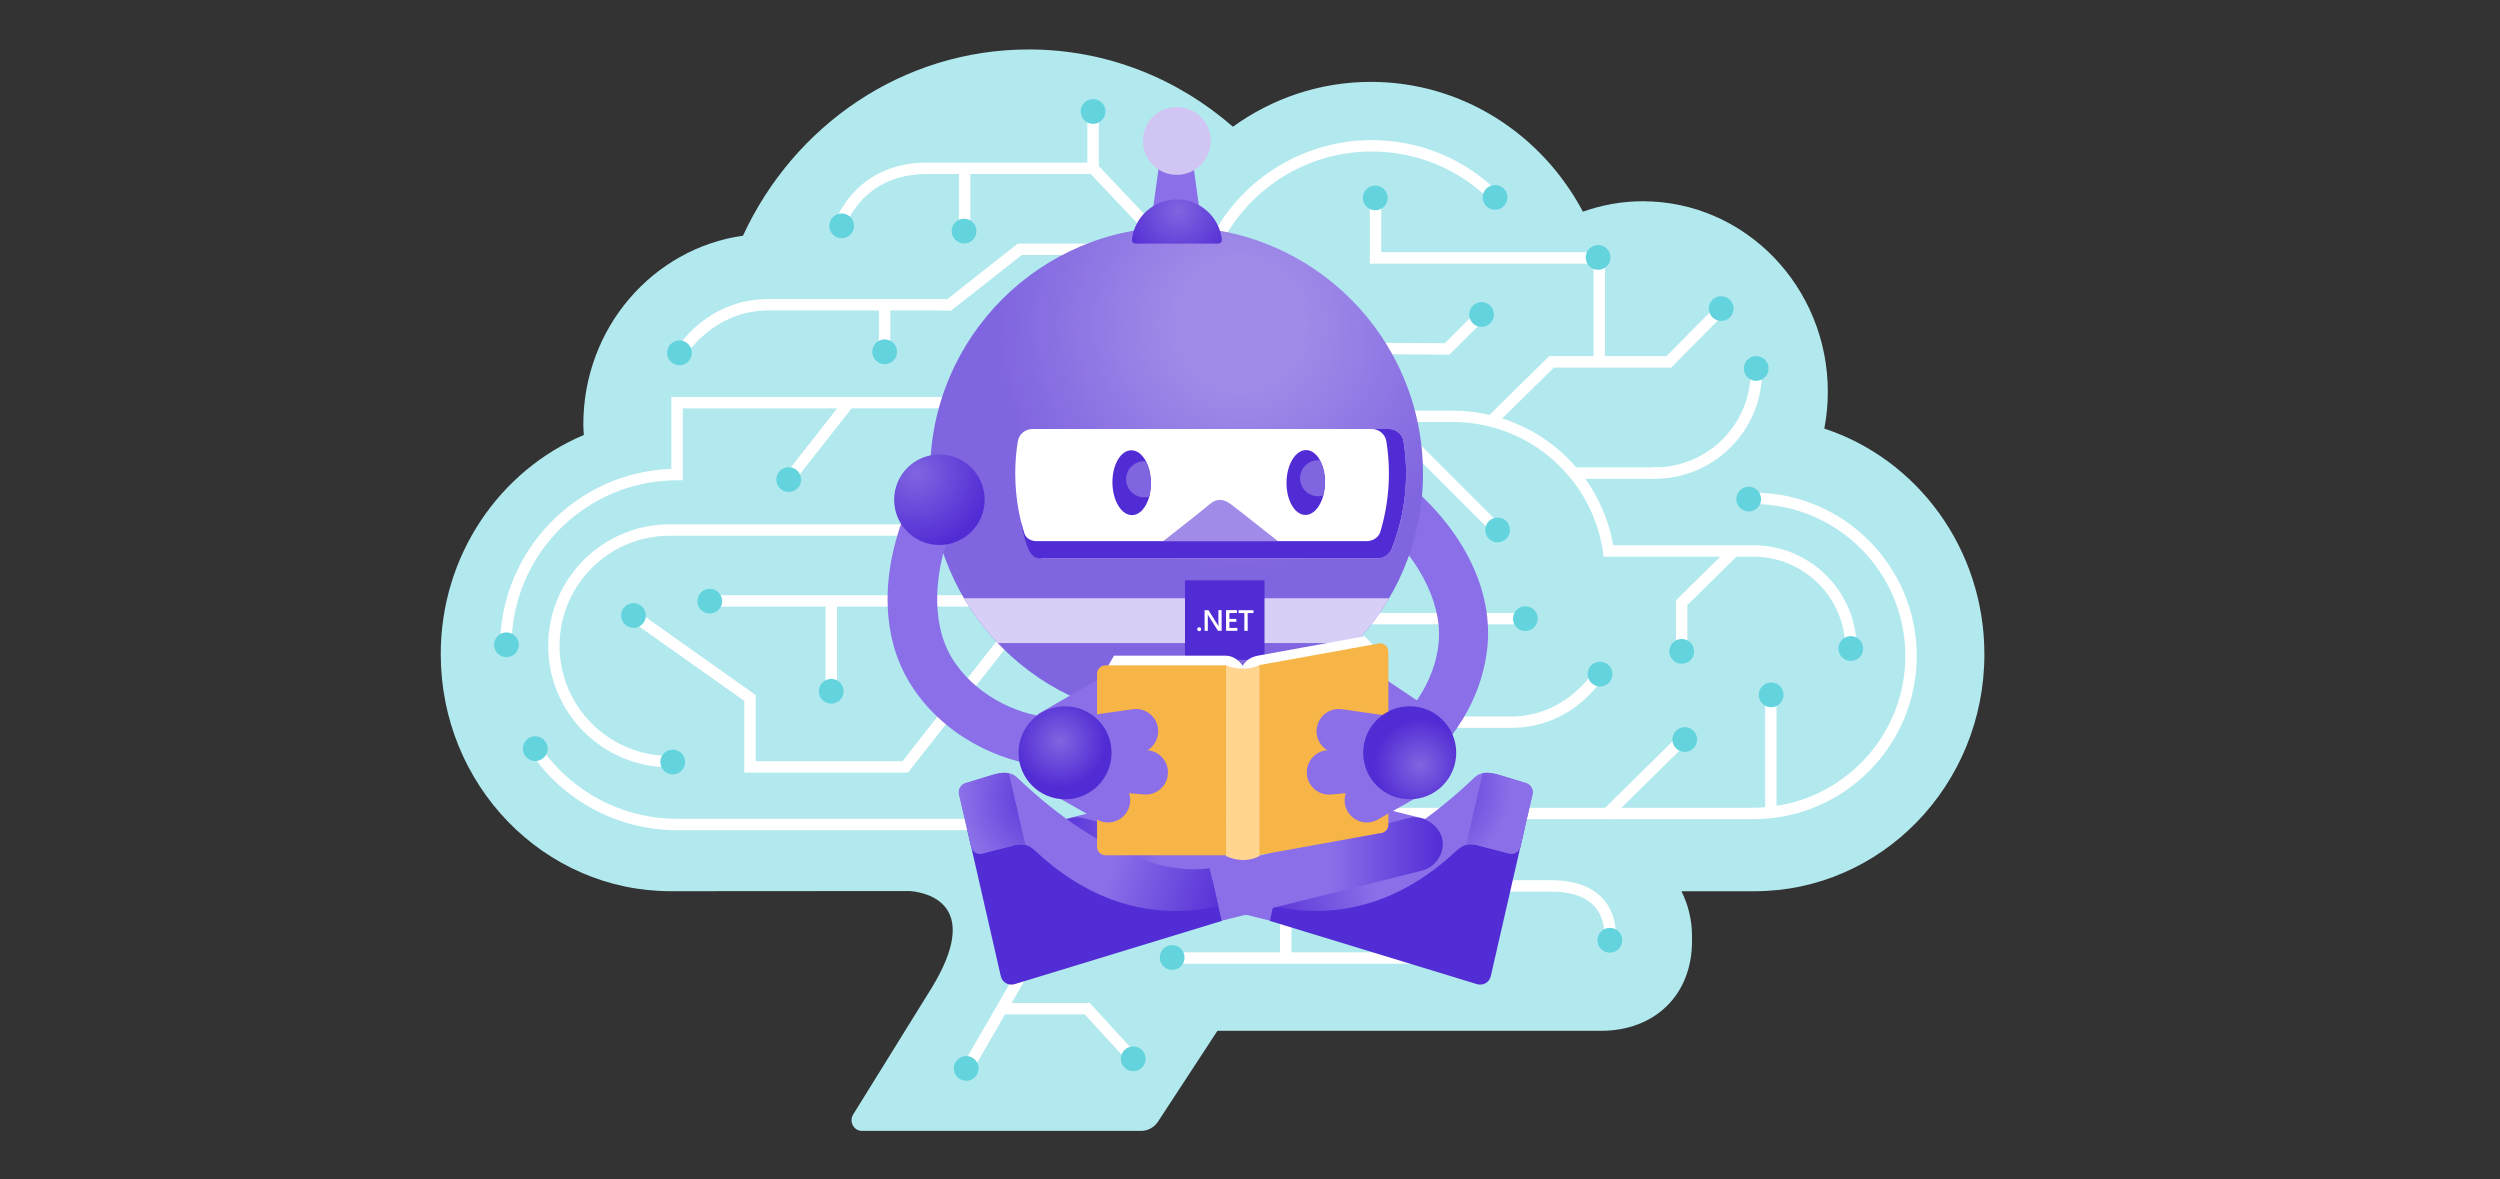 <?xml version="1.0" encoding="utf-8"?>
<!-- Generator: Adobe Illustrator 24.3.0, SVG Export Plug-In . SVG Version: 6.00 Build 0)  -->
<svg version="1.1" id="Layer_1" xmlns="http://www.w3.org/2000/svg" xmlns:xlink="http://www.w3.org/1999/xlink" x="0px" y="0px"
	 viewBox="0 0 636 300" style="enable-background:new 0 0 636 300;" xml:space="preserve">
<rect x="0" y="0" width="636" height="300" fill="#333333" stroke="none"/>
<style type="text/css">
	.st0{fill:#FBC977;}
	.st1{fill:#57AA9A;}
	.st2{fill:#F7B548;}
	.st3{fill:#6BA8F1;}
	.st4{fill:#BDD8F9;}
	.st5{fill:#8065E0;}
	.st6{fill:#FFFFFF;}
	.st7{fill:#1572E0;}
	.st8{fill:#B0D1F7;}
	.st9{fill:#FFD590;}
	.st10{fill:#7FD5CA;}
	.st11{fill:#D8E8FB;}
	.st12{fill:#C2E8E3;}
	.st13{fill:#FFECCD;}
	.st14{fill:#FEDEA7;}
	.st15{fill:#D1C5F4;}
	.st16{fill:#70D6E0;}
	.st17{fill:#25BACA;}
	.st18{fill:#1BA1B5;}
	.st19{fill:#8A6FE8;}
	.st20{fill:url(#SVGID_1_);}
	.st21{fill:#522CD5;}
	.st22{fill:url(#SVGID_2_);}
	.st23{fill:url(#SVGID_3_);}
	.st24{fill:url(#SVGID_4_);}
	.st25{fill:url(#SVGID_5_);}
	.st26{fill:#D8CFF7;}
	.st27{fill:#512BD4;}
	.st28{fill:url(#SVGID_6_);}
	.st29{fill:#A08BE8;}
	.st30{fill:url(#SVGID_7_);}
	.st31{fill:url(#SVGID_8_);}
	.st32{fill:url(#SVGID_9_);}
	.st33{fill:url(#SVGID_10_);}
	.st34{fill:url(#SVGID_11_);}
	.st35{fill:url(#SVGID_12_);}
	.st36{fill:#98C2F5;}
	.st37{fill:#0064DA;}
	.st38{fill:#3E8EED;}
	.st39{fill:#C7E0F4;}
	.st40{fill:#B3AFAB;}
	.st41{fill:#A7A4A0;}
	.st42{fill:#957EE6;}
	.st43{fill:#E5F0FC;}
	.st44{fill:#1DACCC;}
	.st45{fill:#76AFF2;}
	.st46{fill:#FCCF84;}
	.st47{fill:#8DBCF4;}
	.st48{fill:#E1DFDD;}
	.st49{fill:url(#SVGID_13_);}
	.st50{fill:url(#SVGID_14_);}
	.st51{fill:url(#SVGID_15_);}
	.st52{fill:url(#SVGID_16_);}
	.st53{fill:url(#SVGID_17_);}
	.st54{fill:url(#SVGID_18_);}
	.st55{fill:url(#SVGID_19_);}
	.st56{fill:url(#SVGID_20_);}
	.st57{fill:#C8C6C4;}
	.st58{fill:#605D5A;}
	.st59{fill:#797673;}
	.st60{fill:#64BFAF;}
	.st61{fill:#2CC7EA;}
	.st62{fill:url(#SVGID_21_);}
	.st63{fill:url(#SVGID_22_);}
	.st64{fill:url(#SVGID_23_);}
	.st65{fill:url(#SVGID_24_);}
	.st66{fill:url(#SVGID_25_);}
	.st67{fill:url(#SVGID_26_);}
	.st68{fill:#B6E3DE;}
	.st69{fill:#6FCFCE;}
	.st70{fill:#1FB1D1;}
	.st71{fill:url(#SVGID_27_);}
	.st72{fill:#FAC369;}
	.st73{fill:#E29E3B;}
	.st74{fill:#33D5F9;}
	.st75{fill:url(#SVGID_28_);}
	.st76{fill:url(#SVGID_29_);}
	.st77{fill:url(#SVGID_30_);}
	.st78{fill:url(#SVGID_31_);}
	.st79{fill:url(#SVGID_32_);}
	.st80{fill:url(#SVGID_33_);}
	.st81{fill:url(#SVGID_34_);}
	.st82{fill:url(#SVGID_35_);}
	.st83{fill:url(#SVGID_36_);}
	.st84{fill:url(#SVGID_37_);}
	.st85{fill:url(#SVGID_38_);}
	.st86{fill:#D0C5F3;}
	.st87{fill:url(#SVGID_39_);}
	.st88{fill:url(#SVGID_40_);}
	.st89{fill:url(#SVGID_41_);}
	.st90{fill:url(#SVGID_42_);}
	.st91{fill:#EEAB42;}
	.st92{fill:#E8A53F;}
	.st93{fill:#A3C9F6;}
	.st94{fill:url(#SVGID_43_);}
	.st95{fill:url(#SVGID_44_);}
	.st96{fill:url(#SVGID_45_);}
	.st97{fill:url(#SVGID_46_);}
	.st98{fill:url(#SVGID_47_);}
	.st99{fill:url(#SVGID_48_);}
	.st100{fill:url(#SVGID_49_);}
	.st101{fill:url(#SVGID_50_);}
	.st102{fill:#84817D;}
	.st103{fill:url(#SVGID_51_);}
	.st104{fill:url(#SVGID_52_);}
	.st105{fill:url(#SVGID_53_);}
	.st106{fill:url(#SVGID_54_);}
	.st107{fill:url(#SVGID_55_);}
	.st108{fill:url(#SVGID_56_);}
	.st109{fill:url(#SVGID_57_);}
	.st110{fill:url(#SVGID_58_);}
	.st111{fill:#BBACEF;}
	.st112{fill:url(#SVGID_59_);}
	.st113{fill:url(#SVGID_60_);}
	.st114{fill:url(#SVGID_61_);}
	.st115{fill:url(#SVGID_62_);}
	.st116{fill:url(#SVGID_63_);}
	.st117{fill:url(#SVGID_64_);}
	.st118{fill:url(#SVGID_65_);}
	.st119{fill:url(#SVGID_66_);}
	.st120{fill:url(#SVGID_67_);}
	.st121{fill:url(#SVGID_68_);}
	.st122{fill:url(#SVGID_69_);}
	.st123{fill:url(#SVGID_70_);}
	.st124{fill:url(#SVGID_71_);}
	.st125{fill:#CEDB59;}
	.st126{fill:#CCCAC7;}
	.st127{fill:#78881B;}
	.st128{fill:#9C9894;}
	.st129{fill:#EEF3C4;}
	.st130{fill:#B2C133;}
	.st131{fill:#D5E06D;}
	.st132{fill:#A4ECFC;}
	.st133{fill:#0B7891;}
	.st134{fill:#908D89;}
	.st135{fill:#DDDBDA;}
	.st136{fill:url(#SVGID_72_);}
	.st137{fill:url(#SVGID_73_);}
	.st138{fill:#56534F;}
	.st139{fill:#CAE0FA;}
	.st140{fill:#4995EE;}
	.st141{fill:#A7CBF6;}
	.st142{fill:#E86E58;}
	.st143{fill:#FAE969;}
	.st144{fill:#56A84F;}
	.st145{fill:none;stroke:#3085E9;stroke-width:2;stroke-miterlimit:10;}
	.st146{fill:#B2D5F8;}
	.st147{fill:#B2B2B2;}
	.st148{fill:url(#SVGID_74_);}
	.st149{fill:url(#SVGID_75_);}
	.st150{fill:url(#SVGID_76_);}
	.st151{fill:url(#SVGID_77_);}
	.st152{fill:url(#SVGID_78_);}
	.st153{fill:url(#SVGID_79_);}
	.st154{fill:url(#SVGID_80_);}
	.st155{fill:url(#SVGID_81_);}
	.st156{fill:url(#SVGID_82_);}
	.st157{fill:url(#SVGID_83_);}
	.st158{fill:url(#SVGID_84_);}
	.st159{fill:url(#SVGID_85_);}
	.st160{fill:url(#SVGID_86_);}
	.st161{fill:url(#SVGID_87_);}
	.st162{fill:url(#SVGID_88_);}
	.st163{fill:url(#SVGID_89_);}
	.st164{fill:#FFB900;}
	.st165{fill:#D5D3D0;}
	.st166{fill:none;stroke:#FF00FF;stroke-width:1.098;stroke-miterlimit:10;}
	.st167{fill:url(#SVGID_90_);}
	.st168{fill:#EA7F6B;}
	.st169{fill:#22B2C3;}
	.st170{fill:#DF6551;}
	.st171{fill:#F8BB55;}
	.st172{fill:#F8B84F;}
	.st173{fill:#40C9D6;}
	.st174{fill:#CC5444;}
	.st175{fill:#CFEFEB;}
	.st176{fill:#D3E7F8;}
	.st177{fill:#81B5F3;}
	.st178{fill:#4D4D4D;}
	.st179{fill:url(#SVGID_91_);}
	.st180{fill:#2980E7;}
	.st181{fill:#CFF1F5;}
	.st182{fill:#58D0DB;}
	.st183{fill:#28C2D1;}
	.st184{fill:#9FE4EB;}
	.st185{fill:#3097D8;}
	.st186{fill:url(#SVGID_92_);}
	.st187{fill:#939393;}
	.st188{fill:url(#SVGID_93_);}
	.st189{fill:#FEDBA1;}
	.st190{fill:#FAC670;}
	.st191{fill:#625F5B;}
	.st192{fill:#D69521;}
	.st193{fill:#7F7F7F;}
	.st194{fill:#505050;}
	.st195{fill:#D2D2D2;}
	.st196{fill:#848484;}
	.st197{fill:url(#SVGID_94_);}
	.st198{fill:#444444;}
	.st199{fill:#737373;}
	.st200{fill:url(#SVGID_95_);}
	.st201{fill:#549BEF;}
	.st202{fill:#6D6A66;}
	.st203{fill:#38776B;}
	.st204{fill:#9FE0D7;}
	.st205{fill:#45897C;}
	.st206{fill:#CFECE9;}
	.st207{fill:url(#SVGID_96_);}
	.st208{fill:url(#SVGID_97_);}
	.st209{fill:url(#SVGID_98_);}
	.st210{fill:url(#SVGID_99_);}
	.st211{fill:url(#SVGID_100_);}
	.st212{fill:url(#SVGID_101_);}
	.st213{fill:url(#SVGID_102_);}
	.st214{fill:url(#SVGID_103_);}
	.st215{fill:url(#SVGID_104_);}
	.st216{fill:url(#SVGID_105_);}
	.st217{fill:url(#SVGID_106_);}
	.st218{fill:url(#SVGID_107_);}
	.st219{fill:#29C3E5;}
	.st220{fill:#60DEFA;}
	.st221{fill:#0F849E;}
	.st222{fill:#D2F6FE;}
	.st223{fill:#179BB8;}
	.st224{fill:#AFE5DE;}
	.st225{fill:#AE9CEB;}
	.st226{fill:url(#SVGID_108_);}
	.st227{fill:#D6CDF5;}
	.st228{fill:none;stroke:#D6CDF5;stroke-width:2;stroke-miterlimit:10;}
	.st229{fill:#7354DD;}
	.st230{fill:#A8B82F;}
	.st231{fill:#C9BDF2;}
	.st232{fill:#8970E2;}
	.st233{fill:url(#SVGID_109_);}
	.st234{fill:#72ACF1;}
	.st235{fill:#57CACF;}
	.st236{fill:#FAF9F8;}
	.st237{fill:#4A4844;}
	.st238{fill:#797672;}
	.st239{fill:none;stroke:#72ACF1;stroke-width:2;stroke-miterlimit:10;}
	.st240{fill:url(#SVGID_110_);}
	.st241{fill:url(#SVGID_111_);}
	.st242{fill:url(#SVGID_112_);}
	.st243{fill:#C5D43B;}
	.st244{fill:#3085E9;}
	.st245{fill:none;stroke:#FFFFFF;stroke-width:2;stroke-miterlimit:10;}
	.st246{fill:url(#SVGID_113_);}
	.st247{fill:#42403C;}
	.st248{fill:url(#SVGID_114_);stroke:#625F5B;stroke-width:3;stroke-miterlimit:10;}
	.st249{fill:#E6E4E3;}
	.st250{fill:url(#SVGID_115_);}
	.st251{fill:url(#SVGID_116_);}
	.st252{fill:#8EE8FC;}
	.st253{fill:#927BE5;}
	.st254{fill:url(#SVGID_117_);}
	.st255{fill:url(#SVGID_118_);}
	.st256{fill:url(#SVGID_119_);}
	.st257{fill:url(#SVGID_120_);}
	.st258{fill:url(#SVGID_121_);}
	.st259{fill:url(#SVGID_122_);}
	.st260{fill:url(#SVGID_123_);}
	.st261{fill:url(#SVGID_124_);}
	.st262{fill:url(#SVGID_125_);}
	.st263{fill:url(#SVGID_126_);}
	.st264{fill:url(#SVGID_127_);}
	.st265{fill:#22B5D6;}
	.st266{fill-rule:evenodd;clip-rule:evenodd;fill:#848484;}
	.st267{fill-rule:evenodd;clip-rule:evenodd;fill:#29C3E5;}
	.st268{fill-rule:evenodd;clip-rule:evenodd;fill:#0078D7;}
	.st269{fill:#BBB8B4;}
	.st270{fill:none;}
	.st271{fill:#FDC9B5;}
	.st272{fill:#EB8875;}
	.st273{fill:url(#SVGID_128_);}
	.st274{fill:url(#SVGID_129_);}
	.st275{fill:url(#SVGID_130_);}
	.st276{fill:url(#SVGID_131_);}
	.st277{fill:url(#SVGID_132_);}
	.st278{fill:url(#SVGID_133_);}
	.st279{fill:url(#SVGID_134_);}
	.st280{fill:url(#SVGID_135_);}
	.st281{fill:url(#SVGID_136_);}
	.st282{fill:url(#SVGID_137_);}
	.st283{fill:url(#SVGID_138_);}
	.st284{fill:url(#SVGID_139_);}
	.st285{fill:url(#SVGID_140_);}
	.st286{fill:url(#SVGID_141_);}
	.st287{fill:url(#SVGID_142_);}
	.st288{fill:none;stroke:#FFFFFF;stroke-width:2.268;stroke-miterlimit:10;}
	.st289{fill:#FFEED0;}
	.st290{fill:#27BEE0;}
	.st291{fill:#BBF1FD;}
	.st292{fill:#24BADB;}
	.st293{fill:#77E3FB;}
	.st294{fill:#666666;}
	.st295{fill:#AACDF6;}
	.st296{fill:#E6E6E6;}
	.st297{fill:#7E62DF;}
	.st298{fill:url(#SVGID_143_);}
	.st299{fill:url(#SVGID_144_);}
	.st300{fill:#FCD18A;}
	.st301{fill:#D8E377;}
	.st302{fill:#DBE581;}
	.st303{fill:#81921F;}
	.st304{fill:#95A527;}
	.st305{fill-rule:evenodd;clip-rule:evenodd;fill:#A7A4A0;}
	.st306{fill:url(#SVGID_145_);}
	.st307{fill:url(#SVGID_146_);}
	.st308{fill:url(#SVGID_147_);}
	.st309{fill:#FDD490;}
	.st310{fill:#B3B3B3;}
	.st311{fill:#F09250;}
	.st312{fill:url(#SVGID_148_);}
	.st313{fill:url(#SVGID_149_);}
	.st314{fill:url(#SVGID_150_);}
	.st315{fill:url(#SVGID_151_);}
	.st316{fill:url(#SVGID_152_);}
	.st317{fill:#F2A694;}
	.st318{fill:#DC624F;}
	.st319{fill:#FDFDFD;}
	.st320{fill:#D0EDFD;}
	.st321{fill:none;stroke:#8065E0;stroke-width:3.536;stroke-miterlimit:10;}
	.st322{fill:url(#SVGID_153_);}
	.st323{fill:url(#SVGID_154_);}
	.st324{fill:url(#SVGID_155_);}
	.st325{fill:url(#SVGID_156_);}
	.st326{fill:url(#SVGID_157_);}
	.st327{fill:url(#SVGID_158_);}
	.st328{fill:url(#SVGID_159_);}
	.st329{fill:url(#SVGID_160_);}
	.st330{fill:none;stroke:#C8C6C4;stroke-width:0.195;stroke-miterlimit:10;}
	.st331{fill:url(#SVGID_161_);}
	.st332{fill:url(#SVGID_162_);}
	.st333{fill:url(#SVGID_163_);}
	.st334{fill:url(#SVGID_164_);}
	.st335{fill:url(#SVGID_165_);}
	.st336{fill:url(#SVGID_166_);}
	.st337{fill:url(#SVGID_167_);}
	.st338{fill:url(#SVGID_168_);}
	.st339{fill:url(#SVGID_169_);}
	.st340{fill:url(#SVGID_170_);}
	.st341{fill:url(#SVGID_171_);}
	.st342{fill:url(#SVGID_172_);}
	.st343{fill:url(#SVGID_173_);}
	.st344{fill:#0769DC;}
	.st345{fill:#60A2F0;}
	.st346{fill:#B5D5EA;}
	.st347{fill:#FFE5B9;}
	.st348{fill:#88DDE5;}
	.st349{fill:#1189A5;}
	.st350{fill:#222222;}
	.st351{fill:#00D8FF;}
	.st352{fill:url(#SVGID_174_);}
	.st353{fill:#F2F7FE;}
	.st354{fill:#DD0031;}
	.st355{fill:#C3002F;}
	.st356{fill:#EBA841;}
	.st357{fill:#ED9583;}
	.st358{fill:url(#SVGID_175_);}
	.st359{fill:#106EBE;}
	.st360{fill:url(#SVGID_176_);}
	.st361{fill:url(#SVGID_177_);}
	.st362{fill:#2B579A;}
	.st363{fill:url(#SVGID_178_);}
	.st364{fill:url(#SVGID_179_);}
	.st365{fill:url(#SVGID_180_);}
	.st366{fill:url(#SVGID_181_);}
	.st367{fill:url(#SVGID_182_);}
	.st368{fill:url(#SVGID_183_);}
	.st369{fill:url(#SVGID_184_);}
	.st370{fill:url(#SVGID_185_);}
	.st371{fill:url(#SVGID_186_);}
	.st372{fill:url(#SVGID_187_);}
	.st373{fill:url(#SVGID_188_);}
	.st374{fill:url(#SVGID_189_);}
	.st375{fill:url(#SVGID_190_);}
	.st376{fill:url(#SVGID_191_);}
	.st377{fill:#52A898;}
	.st378{fill:#BADBF9;}
	.st379{fill:#E1EFF9;}
	.st380{fill:#6FD0C3;}
	.st381{fill:#EFFAF8;}
	.st382{fill:url(#SVGID_192_);}
	.st383{fill:url(#SVGID_193_);}
	.st384{fill:url(#SVGID_194_);}
	.st385{fill:url(#SVGID_195_);}
	.st386{fill:url(#SVGID_196_);}
	.st387{fill:url(#SVGID_197_);}
	.st388{fill:url(#SVGID_198_);}
	.st389{fill:url(#SVGID_199_);}
	.st390{fill:url(#SVGID_200_);}
	.st391{fill:url(#SVGID_201_);}
	.st392{fill:url(#SVGID_202_);}
	.st393{fill:url(#SVGID_203_);}
	.st394{fill:url(#SVGID_204_);}
	.st395{fill:#C4C1BE;}
	.st396{fill:#9B86E7;}
	.st397{fill:#DF9B39;}
	.st398{fill:none;stroke:#FFFFFF;stroke-width:4;stroke-miterlimit:10;}
	.st399{fill:none;stroke:#FFFFFF;stroke-width:4;stroke-miterlimit:10;stroke-dasharray:4.222,6.333;}
	.st400{fill:none;stroke:#FFFFFF;stroke-width:4;stroke-miterlimit:10;stroke-dasharray:4.17,6.255;}
	.st401{fill:none;stroke:#FFFFFF;stroke-width:4;stroke-miterlimit:10;stroke-dasharray:4.227,6.34;}
	.st402{fill:none;stroke:#FFFFFF;stroke-width:4;stroke-miterlimit:10;stroke-dasharray:4.459,6.689;}
	.st403{fill:#4ADAFA;}
	.st404{fill:#EA7B66;}
	.st405{fill:#D8604D;}
	.st406{fill:#F6B29F;}
	.st407{fill:url(#SVGID_205_);}
	.st408{fill:#FFFFFF;stroke:#C5D43B;stroke-width:2;stroke-miterlimit:10;}
	.st409{fill-rule:evenodd;clip-rule:evenodd;fill:#BDD8F9;}
	.st410{fill-rule:evenodd;clip-rule:evenodd;fill:#76AFF2;}
	.st411{fill:url(#SVGID_206_);}
	.st412{fill:url(#SVGID_207_);}
	.st413{fill:url(#SVGID_208_);}
	.st414{fill:url(#SVGID_209_);}
	.st415{fill:url(#SVGID_210_);}
	.st416{fill:url(#SVGID_211_);}
	.st417{fill:url(#SVGID_212_);}
	.st418{fill:url(#SVGID_213_);}
	.st419{fill:url(#SVGID_214_);}
	.st420{fill:url(#SVGID_215_);}
	.st421{fill:url(#SVGID_216_);}
	.st422{fill:url(#SVGID_217_);}
	.st423{fill:url(#SVGID_218_);}
	.st424{fill:url(#SVGID_219_);}
	.st425{fill:url(#SVGID_220_);}
	.st426{fill:url(#SVGID_221_);}
	.st427{fill:#EC917E;}
	.st428{fill:#B53C33;}
	.st429{fill:url(#SVGID_222_);}
	.st430{fill:#F1A18E;}
	.st431{fill:url(#SVGID_223_);}
	.st432{fill:url(#SVGID_224_);}
	.st433{fill:url(#SVGID_225_);}
	.st434{fill:url(#SVGID_226_);}
	.st435{fill:url(#SVGID_227_);}
	.st436{fill:url(#SVGID_228_);}
	.st437{fill:url(#SVGID_229_);}
	.st438{fill:url(#SVGID_230_);}
	.st439{fill:url(#SVGID_231_);}
	.st440{fill:url(#SVGID_232_);}
	.st441{fill:url(#SVGID_233_);}
	.st442{fill:url(#SVGID_234_);}
	.st443{fill:url(#SVGID_235_);}
	.st444{fill:url(#SVGID_236_);}
	.st445{fill:url(#SVGID_237_);}
	.st446{fill:url(#SVGID_238_);}
	.st447{fill:url(#SVGID_239_);}
	.st448{fill:url(#SVGID_240_);}
	.st449{fill:url(#SVGID_241_);}
	.st450{fill:url(#SVGID_242_);}
	.st451{fill:url(#SVGID_243_);}
	.st452{fill:url(#SVGID_244_);}
	.st453{fill:url(#SVGID_245_);}
	.st454{fill:url(#SVGID_246_);}
	.st455{fill:url(#SVGID_247_);}
	.st456{fill:url(#SVGID_248_);}
	.st457{fill:url(#SVGID_249_);}
	.st458{fill:url(#SVGID_250_);}
	.st459{fill:url(#SVGID_251_);}
	.st460{fill:url(#SVGID_252_);}
	.st461{fill:#1BA6C5;}
	.st462{fill:url(#SVGID_253_);}
	.st463{fill-rule:evenodd;clip-rule:evenodd;fill:#BBF1FD;}
	.st464{fill:url(#SVGID_254_);}
	.st465{fill-rule:evenodd;clip-rule:evenodd;fill:#FFFFFF;}
	.st466{fill-rule:evenodd;clip-rule:evenodd;fill:#B2B2B2;}
	.st467{fill-rule:evenodd;clip-rule:evenodd;fill:#1DACCC;}
	.st468{fill:url(#SVGID_255_);}
	.st469{fill:url(#SVGID_256_);}
	.st470{fill:url(#SVGID_257_);}
	.st471{fill:url(#SVGID_258_);}
	.st472{fill:url(#SVGID_259_);}
	.st473{fill:url(#SVGID_260_);}
	.st474{fill:url(#SVGID_261_);}
	.st475{fill:url(#SVGID_262_);}
	.st476{fill:url(#SVGID_263_);}
	.st477{fill:url(#SVGID_264_);}
	.st478{fill:url(#SVGID_265_);}
	.st479{fill:url(#SVGID_266_);}
	.st480{fill:url(#SVGID_267_);}
	.st481{fill:url(#SVGID_268_);}
	.st482{fill:url(#SVGID_269_);}
	.st483{fill:#D55D4B;}
	.st484{fill:#FDD696;}
	.st485{fill:url(#SVGID_270_);}
	.st486{fill:url(#SVGID_271_);}
	.st487{fill:url(#SVGID_272_);}
	.st488{fill:url(#SVGID_273_);}
	.st489{fill:#5F5F5F;}
	.st490{fill:#F2F6D0;}
	.st491{fill:#227BE5;}
	.st492{fill:#E8FAFE;}
	.st493{fill:url(#SVGID_274_);}
	.st494{fill:url(#SVGID_275_);}
	.st495{fill:url(#SVGID_276_);}
	.st496{fill:url(#SVGID_277_);}
	.st497{fill:url(#SVGID_278_);}
	.st498{fill:url(#SVGID_279_);}
	.st499{fill:url(#SVGID_280_);}
	.st500{fill:url(#SVGID_281_);}
	.st501{fill:url(#SVGID_282_);}
	.st502{fill:url(#SVGID_283_);}
	.st503{fill:url(#SVGID_284_);}
	.st504{fill:url(#SVGID_285_);}
	.st505{fill:url(#SVGID_286_);}
	.st506{fill:url(#SVGID_287_);}
	.st507{fill:url(#SVGID_288_);}
	.st508{fill:url(#SVGID_289_);}
	.st509{fill:#0D7E98;}
	.st510{fill:#E56B56;}
	.st511{fill:#F9BE5C;}
	.st512{fill:#CB8930;}
	.st513{fill:none;stroke:#FFFFFF;stroke-width:2.861;stroke-miterlimit:10;}
	.st514{fill:none;stroke:#B3AFAB;stroke-width:1.43;stroke-linecap:round;stroke-linejoin:round;stroke-miterlimit:10;}
	.st515{fill-rule:evenodd;clip-rule:evenodd;fill:#F7B548;}
	.st516{fill:url(#SVGID_290_);}
	.st517{fill:url(#SVGID_291_);}
	.st518{fill:url(#SVGID_292_);}
	.st519{fill:url(#SVGID_293_);}
	.st520{fill:url(#SVGID_294_);}
	.st521{fill:url(#SVGID_295_);}
	.st522{fill:url(#SVGID_296_);}
	.st523{fill:url(#SVGID_297_);}
	.st524{fill:url(#SVGID_298_);}
	.st525{fill:url(#SVGID_299_);}
	.st526{fill:url(#SVGID_300_);}
	.st527{fill:url(#SVGID_301_);}
	.st528{fill:url(#SVGID_302_);}
	.st529{fill:url(#SVGID_303_);}
	.st530{fill:url(#SVGID_304_);}
	.st531{fill:url(#SVGID_305_);}
	.st532{fill:url(#SVGID_306_);}
	.st533{fill:url(#SVGID_307_);}
	.st534{fill:url(#SVGID_308_);}
	.st535{fill:url(#SVGID_309_);}
	.st536{fill:url(#SVGID_310_);}
	.st537{fill:url(#SVGID_311_);}
	.st538{fill:url(#SVGID_312_);}
	.st539{fill:url(#SVGID_313_);}
	.st540{fill:url(#SVGID_314_);}
	.st541{fill:url(#SVGID_315_);}
	.st542{fill:#138FAB;}
	.st543{fill:#B1E9EE;}
	.st544{fill:none;stroke:#FF00FF;stroke-width:37.753;stroke-miterlimit:10;}
	.st545{clip-path:url(#SVGID_317_);fill:#8065E0;}
	.st546{clip-path:url(#SVGID_317_);fill:#7F64E0;}
	.st547{clip-path:url(#SVGID_317_);fill:#7F63E0;}
	.st548{clip-path:url(#SVGID_317_);fill:#7E63DF;}
	.st549{clip-path:url(#SVGID_317_);fill:#7D62DF;}
	.st550{clip-path:url(#SVGID_317_);fill:#7D61DF;}
	.st551{clip-path:url(#SVGID_317_);fill:#7C60DF;}
	.st552{clip-path:url(#SVGID_317_);fill:#7B5FDF;}
	.st553{clip-path:url(#SVGID_317_);fill:#7B5EDF;}
	.st554{clip-path:url(#SVGID_317_);fill:#7A5DDE;}
	.st555{clip-path:url(#SVGID_317_);fill:#795CDE;}
	.st556{clip-path:url(#SVGID_317_);fill:#785BDE;}
	.st557{clip-path:url(#SVGID_317_);fill:#775ADE;}
	.st558{clip-path:url(#SVGID_317_);fill:#7659DD;}
	.st559{clip-path:url(#SVGID_317_);fill:#7658DD;}
	.st560{clip-path:url(#SVGID_317_);fill:#7557DD;}
	.st561{clip-path:url(#SVGID_317_);fill:#7456DD;}
	.st562{clip-path:url(#SVGID_317_);fill:#7355DC;}
	.st563{clip-path:url(#SVGID_317_);fill:#7254DC;}
	.st564{clip-path:url(#SVGID_317_);fill:#7153DC;}
	.st565{clip-path:url(#SVGID_317_);fill:#7051DC;}
	.st566{clip-path:url(#SVGID_317_);fill:#6F50DB;}
	.st567{clip-path:url(#SVGID_317_);fill:#6E4FDB;}
	.st568{clip-path:url(#SVGID_317_);fill:#6D4EDB;}
	.st569{clip-path:url(#SVGID_317_);fill:#6C4DDB;}
	.st570{clip-path:url(#SVGID_317_);fill:#6B4BDA;}
	.st571{clip-path:url(#SVGID_317_);fill:#6A4ADA;}
	.st572{clip-path:url(#SVGID_317_);fill:#6949DA;}
	.st573{clip-path:url(#SVGID_317_);fill:#6848DA;}
	.st574{clip-path:url(#SVGID_317_);fill:#6746D9;}
	.st575{clip-path:url(#SVGID_317_);fill:#6645D9;}
	.st576{clip-path:url(#SVGID_317_);fill:#6544D9;}
	.st577{clip-path:url(#SVGID_317_);fill:#6443D9;}
	.st578{clip-path:url(#SVGID_317_);fill:#6442D8;}
	.st579{clip-path:url(#SVGID_317_);fill:#6341D8;}
	.st580{clip-path:url(#SVGID_317_);fill:#6240D8;}
	.st581{clip-path:url(#SVGID_317_);fill:#613FD8;}
	.st582{clip-path:url(#SVGID_317_);fill:#603ED8;}
	.st583{clip-path:url(#SVGID_317_);fill:#603DD7;}
	.st584{clip-path:url(#SVGID_317_);fill:#5F3CD7;}
	.st585{clip-path:url(#SVGID_317_);fill:#5E3BD7;}
	.st586{clip-path:url(#SVGID_317_);fill:#5D3AD7;}
	.st587{clip-path:url(#SVGID_317_);fill:#5C39D7;}
	.st588{clip-path:url(#SVGID_317_);fill:#5B38D6;}
	.st589{clip-path:url(#SVGID_317_);fill:#5A37D6;}
	.st590{clip-path:url(#SVGID_317_);fill:#5A36D6;}
	.st591{clip-path:url(#SVGID_317_);fill:#5935D6;}
	.st592{clip-path:url(#SVGID_317_);fill:#5834D6;}
	.st593{clip-path:url(#SVGID_317_);fill:#5732D5;}
	.st594{clip-path:url(#SVGID_317_);fill:#5631D5;}
	.st595{clip-path:url(#SVGID_317_);fill:#5530D5;}
	.st596{clip-path:url(#SVGID_317_);fill:#542FD5;}
	.st597{clip-path:url(#SVGID_317_);fill:#542ED5;}
	.st598{clip-path:url(#SVGID_317_);fill:#532DD4;}
	.st599{clip-path:url(#SVGID_317_);fill:#522CD4;}
	.st600{clip-path:url(#SVGID_317_);fill:#512BD4;}
	.st601{fill:#63D3DE;}
	.st602{fill:url(#SVGID_318_);}
	.st603{fill:url(#SVGID_319_);}
	.st604{fill:url(#SVGID_320_);}
	.st605{fill:none;stroke:#FF00FF;stroke-width:39.664;stroke-miterlimit:10;}
	.st606{fill:url(#SVGID_321_);}
	.st607{fill:url(#SVGID_322_);}
	.st608{fill:url(#SVGID_323_);}
	.st609{fill:url(#SVGID_324_);}
	.st610{fill:url(#SVGID_325_);}
	.st611{fill:url(#SVGID_326_);}
	.st612{fill:url(#SVGID_327_);}
	.st613{fill:url(#SVGID_328_);}
	.st614{fill:url(#SVGID_329_);}
	.st615{fill:url(#SVGID_330_);}
	.st616{fill:url(#SVGID_331_);}
	.st617{fill:#9EAE2B;}
	.st618{fill:url(#SVGID_332_);}
	.st619{fill:url(#SVGID_333_);}
	.st620{fill:url(#SVGID_334_);}
	.st621{fill:url(#SVGID_335_);}
	.st622{fill:url(#SVGID_336_);}
	.st623{fill:url(#SVGID_337_);}
	.st624{fill:url(#SVGID_338_);}
	.st625{fill:url(#SVGID_339_);}
	.st626{fill:url(#SVGID_340_);}
	.st627{fill:url(#SVGID_341_);}
	.st628{fill:url(#SVGID_342_);}
	.st629{fill:url(#SVGID_343_);}
	.st630{fill:url(#SVGID_344_);}
	.st631{fill:url(#SVGID_345_);}
	.st632{fill:url(#SVGID_346_);}
	.st633{fill:url(#SVGID_347_);}
	.st634{fill:#D8F3FE;}
	.st635{fill:#085A7E;}
	.st636{fill:#E1EA95;}
	.st637{fill:#FEE0AD;}
	.st638{fill:#8E7A6F;}
	.st639{fill:#191717;}
	.st640{fill:#F0DB4F;}
	.st641{fill:#323330;}
	.st642{fill:url(#SVGID_348_);}
	.st643{fill:url(#SVGID_349_);}
	.st644{fill:url(#SVGID_350_);}
	.st645{fill:url(#SVGID_351_);}
	.st646{fill:url(#SVGID_352_);}
	.st647{fill:url(#SVGID_353_);}
	.st648{fill:url(#SVGID_354_);}
	.st649{fill:url(#SVGID_355_);}
	.st650{fill:url(#SVGID_356_);}
	.st651{fill:url(#SVGID_357_);}
	.st652{fill:url(#SVGID_358_);}
	.st653{fill:url(#SVGID_359_);}
	.st654{fill:#8577E5;}
	.st655{fill:url(#SVGID_360_);}
	.st656{fill:#263619;}
	.st657{fill:#6E7F17;}
	.st658{fill:#EEEDEC;}
	.st659{fill:#DEE88B;}
	.st660{fill:url(#SVGID_361_);}
	.st661{fill:none;stroke:#FFFFFF;stroke-width:3.008;stroke-linecap:round;stroke-linejoin:round;stroke-miterlimit:10;}
	.st662{fill:none;stroke:#FFFFFF;stroke-width:3.567;stroke-linecap:round;stroke-linejoin:round;stroke-miterlimit:10;}
	.st663{fill:#F7F6F6;}
	.st664{fill:#CBD94F;}
	.st665{fill:#CF5746;}
	.st666{fill:#ED8422;}
	.st667{fill-rule:evenodd;clip-rule:evenodd;fill:#A3C9F6;}
	.st668{fill:url(#SVGID_362_);}
	.st669{fill-rule:evenodd;clip-rule:evenodd;fill:#549BEF;}
	.st670{fill:#FDD99C;}
	.st671{fill:#C4832D;}
	.st672{fill:#FFF2DC;}
	.st673{fill:#1595B2;}
	.st674{fill:url(#SVGID_363_);}
	.st675{fill:url(#SVGID_364_);}
	.st676{fill:url(#SVGID_365_);}
	.st677{fill:url(#SVGID_366_);}
	.st678{fill:url(#SVGID_367_);}
	.st679{fill:url(#SVGID_368_);}
	.st680{fill:url(#SVGID_369_);}
	.st681{fill:url(#SVGID_370_);}
	.st682{fill:url(#SVGID_371_);}
	.st683{fill:url(#SVGID_372_);}
	.st684{fill:url(#SVGID_373_);}
	.st685{fill:url(#SVGID_374_);}
	.st686{fill:url(#SVGID_375_);}
	.st687{fill:#EDF7F6;}
	.st688{fill:url(#SVGID_376_);}
	.st689{fill:url(#SVGID_377_);}
	.st690{fill:#E97762;}
	.st691{fill:url(#SVGID_378_);}
	.st692{fill:url(#SVGID_379_);}
	.st693{fill:url(#SVGID_380_);}
	.st694{fill:url(#SVGID_381_);}
	.st695{fill:url(#SVGID_382_);}
	.st696{fill:url(#SVGID_383_);}
	.st697{fill:url(#SVGID_384_);}
	.st698{fill:url(#SVGID_385_);}
	.st699{fill:url(#SVGID_386_);}
	.st700{fill:url(#SVGID_387_);}
	.st701{fill:url(#SVGID_388_);}
	.st702{fill:#A2AD6D;}
	.st703{fill:#E3646A;}
	.st704{fill:#889643;}
	.st705{fill:#EE8F94;}
	.st706{fill:url(#SVGID_389_);}
	.st707{fill:url(#SVGID_390_);}
	.st708{fill:#1C77E2;}
	.st709{fill:#D18F33;}
	.st710{fill:none;stroke:#C740B6;stroke-width:2.065;stroke-miterlimit:10;}
	.st711{fill:#E26854;}
	.st712{fill:#F9BDAA;}
	.st713{fill:url(#SVGID_391_);}
	.st714{fill:url(#SVGID_392_);}
	.st715{fill:#519F90;}
	.st716{fill:#4E9A8B;}
	.st717{fill:none;stroke:#C2E8E3;stroke-width:1.576;stroke-miterlimit:10;}
	.st718{fill:url(#SVGID_393_);}
	.st719{fill:url(#SVGID_394_);}
	.st720{fill:url(#SVGID_395_);}
	.st721{fill:url(#SVGID_396_);}
	.st722{fill:url(#SVGID_397_);}
	.st723{fill:none;stroke:#FF00FF;stroke-width:29.908;stroke-miterlimit:10;}
	.st724{fill:url(#SVGID_398_);}
	.st725{fill:url(#SVGID_399_);}
	.st726{fill:url(#SVGID_400_);}
	.st727{fill:url(#SVGID_401_);}
	.st728{fill:url(#SVGID_402_);}
	.st729{fill:url(#SVGID_403_);}
	.st730{fill:url(#SVGID_404_);}
	.st731{fill:url(#SVGID_405_);}
	.st732{fill:url(#SVGID_406_);}
	.st733{fill:#2B88D8;}
	.st734{fill:url(#SVGID_407_);}
	.st735{fill:url(#SVGID_408_);}
	.st736{fill:url(#SVGID_409_);}
	.st737{fill:url(#SVGID_410_);}
	.st738{fill:url(#SVGID_411_);}
	.st739{fill:url(#SVGID_412_);}
	.st740{fill:url(#SVGID_413_);}
	.st741{fill:url(#SVGID_414_);}
	.st742{fill:url(#SVGID_415_);}
	.st743{fill:url(#SVGID_416_);}
	.st744{fill:url(#SVGID_417_);}
	.st745{fill:url(#SVGID_418_);}
	.st746{fill:url(#SVGID_419_);}
	.st747{fill:url(#SVGID_420_);}
	.st748{fill:url(#SVGID_421_);}
	.st749{fill:url(#SVGID_422_);}
	.st750{fill:url(#SVGID_423_);}
	.st751{fill:#F0AE00;}
	.st752{fill:#3F3C38;}
	.st753{fill:#BBCB37;}
	.st754{fill:url(#SVGID_424_);}
	.st755{fill:url(#SVGID_425_);}
	.st756{fill:url(#SVGID_426_);}
	.st757{fill:url(#SVGID_427_);}
	.st758{fill:url(#SVGID_428_);}
	.st759{fill:url(#SVGID_429_);}
	.st760{fill:url(#SVGID_430_);}
	.st761{fill:url(#SVGID_431_);}
	.st762{fill:url(#SVGID_432_);}
	.st763{fill:url(#SVGID_433_);}
	.st764{fill:url(#SVGID_434_);}
	.st765{fill:url(#SVGID_435_);}
	.st766{fill:url(#SVGID_436_);}
	.st767{fill:url(#SVGID_437_);}
	.st768{fill:url(#SVGID_438_);}
	.st769{fill:url(#SVGID_439_);}
	.st770{fill:#F4AC99;}
	.st771{fill:url(#SVGID_440_);}
	.st772{fill:url(#SVGID_441_);}
	.st773{fill:url(#SVGID_442_);}
	.st774{fill:url(#SVGID_443_);}
	.st775{fill:url(#SVGID_444_);}
	.st776{fill:url(#SVGID_445_);}
	.st777{clip-path:url(#SVGID_447_);fill:#8065E0;}
	.st778{clip-path:url(#SVGID_447_);fill:#7F64E0;}
	.st779{clip-path:url(#SVGID_447_);fill:#7F63E0;}
	.st780{clip-path:url(#SVGID_447_);fill:#7E63DF;}
	.st781{clip-path:url(#SVGID_447_);fill:#7D62DF;}
	.st782{clip-path:url(#SVGID_447_);fill:#7D61DF;}
	.st783{clip-path:url(#SVGID_447_);fill:#7C60DF;}
	.st784{clip-path:url(#SVGID_447_);fill:#7B5FDF;}
	.st785{clip-path:url(#SVGID_447_);fill:#7B5EDF;}
	.st786{clip-path:url(#SVGID_447_);fill:#7A5DDE;}
	.st787{clip-path:url(#SVGID_447_);fill:#795CDE;}
	.st788{clip-path:url(#SVGID_447_);fill:#785BDE;}
	.st789{clip-path:url(#SVGID_447_);fill:#775ADE;}
	.st790{clip-path:url(#SVGID_447_);fill:#7659DD;}
	.st791{clip-path:url(#SVGID_447_);fill:#7658DD;}
	.st792{clip-path:url(#SVGID_447_);fill:#7557DD;}
	.st793{clip-path:url(#SVGID_447_);fill:#7456DD;}
	.st794{clip-path:url(#SVGID_447_);fill:#7355DC;}
	.st795{clip-path:url(#SVGID_447_);fill:#7254DC;}
	.st796{clip-path:url(#SVGID_447_);fill:#7153DC;}
	.st797{clip-path:url(#SVGID_447_);fill:#7051DC;}
	.st798{clip-path:url(#SVGID_447_);fill:#6F50DB;}
	.st799{clip-path:url(#SVGID_447_);fill:#6E4FDB;}
	.st800{clip-path:url(#SVGID_447_);fill:#6D4EDB;}
	.st801{clip-path:url(#SVGID_447_);fill:#6C4DDB;}
	.st802{clip-path:url(#SVGID_447_);fill:#6B4BDA;}
	.st803{clip-path:url(#SVGID_447_);fill:#6A4ADA;}
	.st804{clip-path:url(#SVGID_447_);fill:#6949DA;}
	.st805{clip-path:url(#SVGID_447_);fill:#6848DA;}
	.st806{clip-path:url(#SVGID_447_);fill:#6746D9;}
	.st807{clip-path:url(#SVGID_447_);fill:#6645D9;}
	.st808{clip-path:url(#SVGID_447_);fill:#6544D9;}
	.st809{clip-path:url(#SVGID_447_);fill:#6443D9;}
	.st810{clip-path:url(#SVGID_447_);fill:#6442D8;}
	.st811{clip-path:url(#SVGID_447_);fill:#6341D8;}
	.st812{clip-path:url(#SVGID_447_);fill:#6240D8;}
	.st813{clip-path:url(#SVGID_447_);fill:#613FD8;}
	.st814{clip-path:url(#SVGID_447_);fill:#603ED8;}
	.st815{clip-path:url(#SVGID_447_);fill:#603DD7;}
	.st816{clip-path:url(#SVGID_447_);fill:#5F3CD7;}
	.st817{clip-path:url(#SVGID_447_);fill:#5E3BD7;}
	.st818{clip-path:url(#SVGID_447_);fill:#5D3AD7;}
	.st819{clip-path:url(#SVGID_447_);fill:#5C39D7;}
	.st820{clip-path:url(#SVGID_447_);fill:#5B38D6;}
	.st821{clip-path:url(#SVGID_447_);fill:#5A37D6;}
	.st822{clip-path:url(#SVGID_447_);fill:#5A36D6;}
	.st823{clip-path:url(#SVGID_447_);fill:#5935D6;}
	.st824{clip-path:url(#SVGID_447_);fill:#5834D6;}
	.st825{clip-path:url(#SVGID_447_);fill:#5732D5;}
	.st826{clip-path:url(#SVGID_447_);fill:#5631D5;}
	.st827{clip-path:url(#SVGID_447_);fill:#5530D5;}
	.st828{clip-path:url(#SVGID_447_);fill:#542FD5;}
	.st829{clip-path:url(#SVGID_447_);fill:#542ED5;}
	.st830{clip-path:url(#SVGID_447_);fill:#532DD4;}
	.st831{clip-path:url(#SVGID_447_);fill:#522CD4;}
	.st832{clip-path:url(#SVGID_447_);fill:#512BD4;}
	.st833{fill:url(#SVGID_448_);}
	.st834{clip-path:url(#SVGID_450_);fill:#8065E0;}
	.st835{clip-path:url(#SVGID_450_);fill:#7F64E0;}
	.st836{clip-path:url(#SVGID_450_);fill:#7F63E0;}
	.st837{clip-path:url(#SVGID_450_);fill:#7E63DF;}
	.st838{clip-path:url(#SVGID_450_);fill:#7D62DF;}
	.st839{clip-path:url(#SVGID_450_);fill:#7D61DF;}
	.st840{clip-path:url(#SVGID_450_);fill:#7C60DF;}
	.st841{clip-path:url(#SVGID_450_);fill:#7B5FDF;}
	.st842{clip-path:url(#SVGID_450_);fill:#7B5EDF;}
	.st843{clip-path:url(#SVGID_450_);fill:#7A5DDE;}
	.st844{clip-path:url(#SVGID_450_);fill:#795CDE;}
	.st845{clip-path:url(#SVGID_450_);fill:#785BDE;}
	.st846{clip-path:url(#SVGID_450_);fill:#775ADE;}
	.st847{clip-path:url(#SVGID_450_);fill:#7659DD;}
	.st848{clip-path:url(#SVGID_450_);fill:#7658DD;}
	.st849{clip-path:url(#SVGID_450_);fill:#7557DD;}
	.st850{clip-path:url(#SVGID_450_);fill:#7456DD;}
	.st851{clip-path:url(#SVGID_450_);fill:#7355DC;}
	.st852{clip-path:url(#SVGID_450_);fill:#7254DC;}
	.st853{clip-path:url(#SVGID_450_);fill:#7153DC;}
	.st854{clip-path:url(#SVGID_450_);fill:#7051DC;}
	.st855{clip-path:url(#SVGID_450_);fill:#6F50DB;}
	.st856{clip-path:url(#SVGID_450_);fill:#6E4FDB;}
	.st857{clip-path:url(#SVGID_450_);fill:#6D4EDB;}
	.st858{clip-path:url(#SVGID_450_);fill:#6C4DDB;}
	.st859{clip-path:url(#SVGID_450_);fill:#6B4BDA;}
	.st860{clip-path:url(#SVGID_450_);fill:#6A4ADA;}
	.st861{clip-path:url(#SVGID_450_);fill:#6949DA;}
	.st862{clip-path:url(#SVGID_450_);fill:#6848DA;}
	.st863{clip-path:url(#SVGID_450_);fill:#6746D9;}
	.st864{clip-path:url(#SVGID_450_);fill:#6645D9;}
	.st865{clip-path:url(#SVGID_450_);fill:#6544D9;}
	.st866{clip-path:url(#SVGID_450_);fill:#6443D9;}
	.st867{clip-path:url(#SVGID_450_);fill:#6442D8;}
	.st868{clip-path:url(#SVGID_450_);fill:#6341D8;}
	.st869{clip-path:url(#SVGID_450_);fill:#6240D8;}
	.st870{clip-path:url(#SVGID_450_);fill:#613FD8;}
	.st871{clip-path:url(#SVGID_450_);fill:#603ED8;}
	.st872{clip-path:url(#SVGID_450_);fill:#603DD7;}
	.st873{clip-path:url(#SVGID_450_);fill:#5F3CD7;}
	.st874{clip-path:url(#SVGID_450_);fill:#5E3BD7;}
	.st875{clip-path:url(#SVGID_450_);fill:#5D3AD7;}
	.st876{clip-path:url(#SVGID_450_);fill:#5C39D7;}
	.st877{clip-path:url(#SVGID_450_);fill:#5B38D6;}
	.st878{clip-path:url(#SVGID_450_);fill:#5A37D6;}
	.st879{clip-path:url(#SVGID_450_);fill:#5A36D6;}
	.st880{clip-path:url(#SVGID_450_);fill:#5935D6;}
	.st881{clip-path:url(#SVGID_450_);fill:#5834D6;}
	.st882{clip-path:url(#SVGID_450_);fill:#5732D5;}
	.st883{clip-path:url(#SVGID_450_);fill:#5631D5;}
	.st884{clip-path:url(#SVGID_450_);fill:#5530D5;}
	.st885{clip-path:url(#SVGID_450_);fill:#542FD5;}
	.st886{clip-path:url(#SVGID_450_);fill:#542ED5;}
	.st887{clip-path:url(#SVGID_450_);fill:#532DD4;}
	.st888{clip-path:url(#SVGID_450_);fill:#522CD4;}
	.st889{clip-path:url(#SVGID_450_);fill:#512BD4;}
	.st890{fill:url(#SVGID_451_);}
	.st891{fill:url(#SVGID_452_);}
	.st892{fill:url(#SVGID_453_);}
	.st893{fill:url(#SVGID_454_);}
	.st894{fill:url(#SVGID_455_);}
	.st895{fill:url(#SVGID_456_);}
	.st896{fill:url(#SVGID_457_);}
	.st897{fill:url(#SVGID_458_);}
	.st898{fill:url(#SVGID_459_);}
	.st899{fill:url(#SVGID_460_);}
	.st900{fill:url(#SVGID_461_);}
	.st901{fill:url(#SVGID_462_);}
	.st902{fill:url(#SVGID_463_);}
	.st903{fill:url(#SVGID_464_);}
	.st904{fill:url(#SVGID_465_);}
	.st905{fill:url(#SVGID_466_);}
	.st906{fill:url(#SVGID_467_);}
	.st907{fill:url(#SVGID_468_);}
	.st908{fill:url(#SVGID_469_);}
	.st909{fill:#EB8470;}
	.st910{fill:url(#SVGID_470_);}
	.st911{fill:url(#SVGID_471_);}
	.st912{fill:url(#SVGID_472_);}
	.st913{fill:url(#SVGID_473_);}
	.st914{fill:url(#SVGID_474_);}
	.st915{fill:url(#SVGID_475_);}
	.st916{fill:url(#SVGID_476_);}
	.st917{fill:url(#SVGID_477_);}
	.st918{fill:url(#SVGID_478_);}
	.st919{fill:url(#SVGID_479_);}
	.st920{fill:url(#SVGID_480_);}
	.st921{fill:url(#SVGID_481_);}
	.st922{fill:url(#SVGID_482_);}
	.st923{fill:url(#SVGID_483_);}
	.st924{fill:url(#SVGID_484_);}
	.st925{fill:url(#SVGID_485_);}
	.st926{fill:url(#SVGID_486_);}
	.st927{fill:url(#SVGID_487_);}
	.st928{fill:url(#SVGID_488_);}
	.st929{fill:url(#SVGID_489_);}
	.st930{fill:url(#SVGID_490_);}
	.st931{fill:url(#SVGID_491_);}
	.st932{fill:url(#SVGID_492_);}
	.st933{fill:url(#SVGID_493_);}
	.st934{fill:url(#SVGID_494_);}
	.st935{fill:url(#SVGID_495_);}
	.st936{fill:url(#SVGID_496_);}
	.st937{fill:url(#SVGID_497_);}
	.st938{fill:url(#SVGID_498_);}
	.st939{fill:url(#SVGID_499_);}
	.st940{fill:url(#SVGID_500_);}
	.st941{fill:url(#SVGID_501_);}
	.st942{fill:url(#SVGID_502_);}
	.st943{fill:url(#SVGID_503_);}
	.st944{fill:url(#SVGID_504_);}
	.st945{fill:url(#SVGID_505_);}
	.st946{fill:url(#SVGID_506_);}
	.st947{fill:url(#SVGID_507_);}
	.st948{fill:url(#SVGID_508_);}
	.st949{fill:url(#SVGID_509_);}
	.st950{fill:url(#SVGID_510_);}
	.st951{fill:url(#SVGID_511_);}
	.st952{fill:url(#SVGID_512_);}
	.st953{fill:url(#SVGID_513_);}
	.st954{fill:url(#SVGID_514_);}
	.st955{fill:url(#SVGID_515_);}
	.st956{fill:url(#SVGID_516_);}
	.st957{fill:url(#SVGID_517_);}
	.st958{fill:url(#SVGID_518_);}
	.st959{fill:url(#SVGID_519_);}
	.st960{fill:url(#SVGID_520_);}
	.st961{fill:url(#SVGID_521_);}
	.st962{fill:url(#SVGID_522_);}
	.st963{fill:url(#SVGID_523_);}
	.st964{fill:url(#SVGID_524_);}
	.st965{fill:url(#SVGID_525_);}
	.st966{fill:url(#SVGID_526_);}
	.st967{fill:url(#SVGID_527_);}
	.st968{fill:url(#SVGID_528_);}
	.st969{fill:url(#SVGID_529_);}
	.st970{fill:url(#SVGID_530_);}
	.st971{fill:url(#SVGID_531_);}
	.st972{fill:url(#SVGID_532_);}
	.st973{fill:url(#SVGID_533_);}
	.st974{fill:url(#SVGID_534_);}
	.st975{fill:url(#SVGID_535_);}
	.st976{fill:url(#SVGID_536_);}
	.st977{fill:url(#SVGID_537_);}
	.st978{fill:url(#SVGID_538_);}
	.st979{fill:url(#SVGID_539_);}
	.st980{fill:url(#SVGID_540_);}
	.st981{fill:url(#SVGID_541_);}
	.st982{fill:url(#SVGID_542_);}
	.st983{fill:#F9C163;}
	.st984{fill:url(#SVGID_543_);}
	.st985{fill:#E6F2FC;}
	.st986{fill:url(#SVGID_544_);}
	.st987{fill:url(#SVGID_545_);}
	.st988{fill:url(#SVGID_546_);}
	.st989{fill:url(#SVGID_547_);}
	.st990{fill:url(#SVGID_548_);}
	.st991{fill:url(#SVGID_549_);}
	.st992{fill:none;stroke:#908D89;stroke-width:2;stroke-miterlimit:10;}
	.st993{fill:url(#SVGID_550_);}
	.st994{fill:url(#SVGID_551_);}
	.st995{fill:url(#SVGID_552_);}
	.st996{fill:url(#SVGID_553_);}
	.st997{fill:url(#SVGID_554_);}
	.st998{fill:url(#SVGID_555_);}
	.st999{fill:url(#SVGID_556_);}
	.st1000{fill:url(#SVGID_557_);}
	.st1001{fill:url(#SVGID_558_);}
	.st1002{fill:url(#SVGID_559_);}
	.st1003{fill:url(#SVGID_560_);}
	.st1004{fill:url(#SVGID_561_);}
	.st1005{fill:url(#SVGID_562_);}
	.st1006{fill:url(#SVGID_563_);}
	.st1007{fill:url(#SVGID_564_);}
	.st1008{fill:url(#SVGID_565_);}
	.st1009{fill:#2ECCEF;}
	.st1010{fill:url(#SVGID_566_);}
	.st1011{fill:#DDF3FF;}
	.st1012{fill:#DF972B;}
	.st1013{fill:#F2F1F0;}
	.st1014{fill:#F4F3F2;}
	.st1015{fill:#6BAFE9;}
	.st1016{fill:#E96F5F;}
	.st1017{fill:#F2D850;}
	.st1018{fill:#8DE265;}
	.st1019{fill:url(#SVGID_567_);}
	.st1020{fill:url(#SVGID_570_);}
	.st1021{fill:url(#SVGID_573_);}
</style>
<g>
	<g>
		<path class="st543" d="M148.53,110.66c-0.05-0.9-0.13-1.79-0.13-2.7c0-24.53,17.68-44.75,40.62-48
			c12.9-28.01,40.6-47.38,72.69-47.38c19.82,0,37.93,7.42,51.94,19.66c9.95-7.17,22.04-11.41,35.11-11.41
			c23.28,0,43.52,13.35,53.93,33.02c4.78-1.69,9.89-2.65,15.23-2.65c26,0,47.08,21.72,47.08,48.51c0,3.19-0.32,6.3-0.89,9.32
			c23.61,7.76,40.72,30.53,40.72,57.42c0,33.29-26.2,60.28-58.51,60.28c-3.69,0-10.1,0-18.55,0c1.7,3.43,2.68,7.3,2.68,11.41v1.28
			c0,13.9-9.67,22.82-23.16,22.82h-97.58l-15.01,22.95c-0.96,1.56-2.63,2.51-4.42,2.51h-71c-2.07,0-3.33-2.33-2.25-4.15l20.07-32.36
			c12.22-20.15,0.15-24.02-5.62-24.51c-27.48,0-49.83,0.02-60.84,0.04c-32.31,0-58.51-26.99-58.51-60.28
			C112.11,141.23,127.18,119.64,148.53,110.66z"/>
	</g>
	<path class="st6" d="M445.36,94.05v0.5c0,13.42-10.92,24.34-24.35,24.34h-0.5v2.9h0.5c15.03,0,27.25-12.22,27.25-27.25v-0.5H445.36
		z"/>
	<g>
		<path class="st6" d="M195.55,76.07c-15.54,0-22.96,11.98-23.27,12.49l-0.26,0.43l2.48,1.5l0.26-0.42
			c0.07-0.11,6.96-11.09,20.78-11.09h46.52v-2.9H195.55z"/>
		<g>
			<path class="st6" d="M446.08,125.33h-0.5v2.9h0.5c21.3,0,38.64,17.33,38.64,38.64c0,19.3-14.25,35.3-32.77,38.14v-28.3h-2.9
				v28.64c-0.98,0.08-1.96,0.15-2.96,0.15h-33.6l17.07-16.81l-2.04-2.07l-19.18,18.88H351.9v2.9h57.41l0.11,0.11l0.11-0.11h36.55
				c22.91,0,41.54-18.63,41.54-41.54C487.62,143.97,468.99,125.33,446.08,125.33z"/>
			<path class="st6" d="M379.28,51.11l0.35,0.35l2.05-2.05l-0.35-0.35c-8.65-8.65-20.16-13.42-32.39-13.42
				c-17.71,0-33.95,10.33-41.48,26.34h-9.26l-18.67-19.74V28.08h-2.9v13.28h-40.81c-18.69,0-23.59,15.56-23.63,15.72l-0.14,0.48
				l2.78,0.84l0.15-0.48c0.17-0.56,4.37-13.65,20.86-13.65h8.11v16.18h2.9V44.27h30.62l16.75,17.71h-35.3l-20.37,16.04l0.74,0.93
				h2.77l17.87-14.07h49.43l0.38-0.86c6.89-15.48,22.28-25.48,39.22-25.48C360.4,38.54,371.18,43.01,379.28,51.11z"/>
			<rect x="223.6" y="76.83" class="st6" width="2.9" height="13.04"/>
			<polygon class="st6" points="375.99,78.88 367.55,87.32 348.75,87.19 348.73,90.09 368.74,90.23 378.04,80.93 			"/>
			<path class="st6" d="M407.62,172.69l0.26-0.43l-2.48-1.5l-0.26,0.42c-0.07,0.11-6.96,11.09-20.78,11.09h-46.52v2.9h46.52
				C399.89,185.18,407.32,173.2,407.62,172.69z"/>
			<rect x="335.39" y="155.93" class="st6" width="53.04" height="2.9"/>
			<path class="st6" d="M380.23,136.12l2.05-2.05l-26.71-26.71h14.03c19.42,0,35.89,14.54,38.3,33.82l0.05,0.44h2.93l0-0.01h26.75
				l-11.26,11.11v13.15h2.9v-11.93l12.49-12.32h4.32c12.89,0,23.37,10.49,23.37,23.37v0.5h2.9v-0.5c0-14.49-11.79-26.28-26.28-26.28
				h-5.41l-0.04-0.04l-0.05,0.04h-30.15c-1.11-6.25-3.59-11.97-7.12-16.89h18.28v-2.91h-20.57c-4.97-5.76-11.47-10.11-18.84-12.46
				l13.14-12.94h29.85l14.36-14.53l-2.06-2.04l-13.51,13.66H408.3V64.16h-56.92V48.9h-2.9v18.17h56.92v23.53h-11.29l-15.19,14.96
				c-3.01-0.69-6.12-1.1-9.32-1.1h-16.93l-7.89-7.89l-2.05,2.05l5.84,5.84h-13.66v2.9h16.56L380.23,136.12z"/>
		</g>
		<g>
			<polygon class="st6" points="257.36,255.16 287.42,203.09 284.91,201.64 243.77,272.9 246.28,274.35 255.68,258.07 
				275.97,258.07 287.56,270.71 289.7,268.75 277.24,255.16 			"/>
			<path class="st6" d="M408.2,229.12c-2.79-3.44-7.39-5.19-13.66-5.19h-45.3v-12.86h-2.9v15.76h48.2c5.35,0,9.18,1.38,11.4,4.1
				c3.11,3.82,2.07,9.23,2.05,9.29l-0.1,0.49l2.84,0.59l0.1-0.49C410.89,240.55,412.2,234.06,408.2,229.12z"/>
			<path class="st6" d="M172.26,122.18h1.45v-18.29h39.26l-13.32,16.95l2.28,1.79l14.73-18.75h34.42v-2.9H170.8v18.31
				c-24.07,0.77-43.56,20.85-43.56,44.99v0.5h2.9v-0.5C130.15,141.07,149.04,122.18,172.26,122.18z"/>
			<path class="st6" d="M256.33,226.72h2.9v-18.42h-86.98c-14.07,0-27.15-6.99-35-18.69l-0.28-0.42l-2.41,1.62l0.28,0.42
				c8.39,12.51,22.38,19.98,37.41,19.98h84.08V226.72z"/>
			<path class="st6" d="M139.45,164.29c0,17.04,13.86,30.9,30.9,30.9h0.5v-2.9h-0.5c-15.44,0-28-12.56-28-28c0-15.44,12.56-28,28-28
				h81.44v-2.9h-81.44C153.31,133.39,139.45,147.25,139.45,164.29z"/>
			<polygon class="st6" points="192.26,193.65 192.26,176.82 161.22,154.85 159.54,157.22 189.35,178.32 189.35,196.55 231,196.55 
				256.54,163.98 254.25,162.18 229.59,193.65 			"/>
			<polygon class="st6" points="180.41,154.32 210.02,154.32 210.02,176.24 212.93,176.24 212.93,154.32 253.58,154.32 
				253.58,151.42 180.41,151.42 			"/>
			<polygon class="st6" points="328.55,220.53 325.65,220.53 325.65,242.28 298.23,242.28 298.23,245.18 379.45,245.18 
				379.45,242.28 328.55,242.28 			"/>
		</g>
	</g>
	<g>
		<g>
			<defs>
				<path id="SVGID_449_" d="M308.43,113.35"/>
			</defs>
			<clipPath id="SVGID_1_">
				<use xlink:href="#SVGID_449_"  style="overflow:visible;"/>
			</clipPath>
		</g>
	</g>
	<g>
		<circle class="st601" cx="136.17" cy="190.46" r="3.15"/>
	</g>
	<g>
		<circle class="st601" cx="171.14" cy="193.86" r="3.15"/>
	</g>
	<g>
		<circle class="st601" cx="128.85" cy="164.03" r="3.15"/>
	</g>
	<g>
		<circle class="st601" cx="161.16" cy="156.59" r="3.15"/>
	</g>
	<g>
		<circle class="st601" cx="180.57" cy="152.93" r="3.15"/>
	</g>
	<g>
		<circle class="st601" cx="258.01" cy="224.59" r="3.15"/>
	</g>
	<g>
		<circle class="st601" cx="245.81" cy="271.81" r="3.15"/>
	</g>
	<g>
		<circle class="st601" cx="288.29" cy="269.36" r="3.15"/>
	</g>
	<g>
		<circle class="st601" cx="348.14" cy="225.34" r="3.15"/>
	</g>
	<g>
		<circle class="st601" cx="298.2" cy="243.59" r="3.15"/>
	</g>
	<g>
		<circle class="st601" cx="409.54" cy="239.2" r="3.15"/>
	</g>
	<g>
		<circle class="st601" cx="428.6" cy="188.13" r="3.15"/>
	</g>
	<g>
		<circle class="st601" cx="470.84" cy="164.98" r="3.15"/>
	</g>
	<g>
		<circle class="st601" cx="450.58" cy="176.78" r="3.15"/>
	</g>
	<g>
		<circle class="st601" cx="444.87" cy="126.97" r="3.15"/>
	</g>
	<g>
		<circle class="st601" cx="172.86" cy="89.76" r="3.15"/>
	</g>
	<g>
		<circle class="st601" cx="200.65" cy="122.01" r="3.15"/>
	</g>
	<g>
		<circle class="st601" cx="446.78" cy="93.74" r="3.15"/>
	</g>
	<g>
		<circle class="st601" cx="437.87" cy="78.5" r="3.15"/>
	</g>
	<g>
		<circle class="st601" cx="406.55" cy="65.49" r="3.15"/>
	</g>
	<g>
		<circle class="st601" cx="214.12" cy="57.45" r="3.15"/>
	</g>
	<g>
		<circle class="st601" cx="245.26" cy="58.79" r="3.15"/>
	</g>
	<g>
		<circle class="st601" cx="278.08" cy="28.36" r="3.15"/>
	</g>
	<g>
		<circle class="st601" cx="349.87" cy="50.35" r="3.15"/>
	</g>
	<g>
		<circle class="st601" cx="427.83" cy="165.71" r="3.15"/>
	</g>
	<g>
		<rect x="283.44" y="63.36" class="st6" width="1.9" height="12.04"/>
	</g>
	<g>
		<circle class="st601" cx="225.06" cy="89.49" r="3.15"/>
	</g>
	<g>
		<circle class="st601" cx="211.47" cy="175.86" r="3.15"/>
	</g>
	<g>
		<circle class="st601" cx="376.91" cy="80.01" r="3.15"/>
	</g>
	<g>
		<circle class="st601" cx="407.05" cy="171.49" r="3.15"/>
	</g>
	<g>
		<circle class="st601" cx="388.05" cy="157.38" r="3.15"/>
	</g>
	<g>
		<circle class="st601" cx="380.34" cy="50.22" r="3.15"/>
	</g>
	<g>
		<circle class="st601" cx="380.99" cy="134.82" r="3.15"/>
	</g>
	<g>
		<g>
			
				<linearGradient id="SVGID_2_" gradientUnits="userSpaceOnUse" x1="5498.609" y1="-5389.575" x2="5515.388" y2="-5457.102" gradientTransform="matrix(-0.241 -0.971 0.971 -0.241 6892.927 4243.254)">
				<stop  offset="0" style="stop-color:#522CD5"/>
				<stop  offset="0.44" style="stop-color:#8A6FE8"/>
			</linearGradient>
			<path class="st22" d="M274.76,220.15l61.71-15.48l-2.98-11.92l-61.78,15.43c-3.16,0.79-5.37,4.09-4.71,7.31
				C267.66,218.71,271.33,221,274.76,220.15z"/>
		</g>
	</g>
	<g>
		<g>
			
				<linearGradient id="SVGID_3_" gradientUnits="userSpaceOnUse" x1="3153.296" y1="4048.549" x2="3170.075" y2="3981.021" gradientTransform="matrix(0.241 -0.971 -0.971 -0.241 3466.609 4243.254)">
				<stop  offset="0" style="stop-color:#522CD5"/>
				<stop  offset="0.44" style="stop-color:#8A6FE8"/>
			</linearGradient>
			<path class="st23" d="M359.62,220.36l-61.71-15.48l2.98-11.92l61.78,15.43c3.16,0.79,5.37,4.09,4.71,7.31
				S363.05,221.22,359.62,220.36z"/>
		</g>
	</g>
	<g>
		<g>
			<path class="st19" d="M357.16,198.35c9.03-5.57,19.84-17.92,21.29-34.33c1-11.37-3.63-27.28-21.17-41.74l-8.09,9.48
				c11.16,8.98,17.62,21.14,16.84,31.3c-0.85,11-8.35,20.32-15.4,24.68L357.16,198.35z"/>
		</g>
	</g>
	<radialGradient id="SVGID_4_" cx="315.585" cy="82.498" r="85.314" gradientUnits="userSpaceOnUse">
		<stop  offset="0.186" style="stop-color:#A08BE8"/>
		<stop  offset="0.727" style="stop-color:#8065E0"/>
	</radialGradient>
	<circle class="st24" cx="299.31" cy="120.44" r="62.7"/>
	<path class="st6" d="M357.71,120.44c0,6.79-1.31,13.27-3.68,19.22c-0.57,1.44-1.97,2.38-3.52,2.38h-85.03
		c-1.55,0-2.95-0.94-3.52-2.38c-2.37-5.95-3.68-12.43-3.68-19.22c0-2.78,0.22-5.5,0.65-8.16c0.29-1.82,1.89-3.15,3.73-3.15h90.67
		c1.85,0,3.44,1.33,3.73,3.15C357.48,114.94,357.71,117.67,357.71,120.44z"/>
	<path class="st26" d="M245.25,152.2h108.13c-2.43,4.12-5.31,7.94-8.59,11.39h-90.96C250.56,160.14,247.67,156.32,245.25,152.2z"/>
	<path class="st29" d="M325.12,137.68c0,0-10-7.92-11.96-9.38c-1.95-1.46-3.66-1.55-5.45,0c-1.79,1.55-11.81,9.38-11.81,9.38H325.12
		z"/>
	
		<ellipse transform="matrix(1 -0.015 0.015 1 -1.8 4.309)" class="st27" cx="287.86" cy="122.81" rx="4.9" ry="8.25"/>
	
		<ellipse transform="matrix(0.015 -1 1 0.015 204.426 453.056)" class="st27" cx="332.15" cy="122.78" rx="8.25" ry="4.9"/>
	<path class="st5" d="M287.82,118.68c-1.79,1.79-1.79,4.7,0,6.49c1.22,1.22,2.95,1.61,4.5,1.17c0.3-1.09,0.46-2.31,0.44-3.6
		c-0.03-2.07-0.51-3.94-1.28-5.38C290.17,117.24,288.82,117.68,287.82,118.68z"/>
	<path class="st5" d="M332.08,118.41c-1.79,1.79-1.79,4.7,0,6.49c1.23,1.23,2.98,1.61,4.53,1.16c0.26-0.98,0.42-2.07,0.43-3.21
		c0.03-2.23-0.47-4.26-1.3-5.76C334.44,116.97,333.09,117.41,332.08,118.41z"/>
	<polygon class="st19" points="305.28,54.37 293.16,54.37 294.87,41.93 303.57,41.93 	"/>
	<radialGradient id="SVGID_5_" cx="299.788" cy="53.674" r="15.232" gradientUnits="userSpaceOnUse">
		<stop  offset="0" style="stop-color:#8065E0"/>
		<stop  offset="1" style="stop-color:#512BD4"/>
	</radialGradient>
	<path class="st25" d="M309.92,61.97c0.55,0,0.98-0.47,0.92-1.02c-0.64-5.75-5.52-10.22-11.44-10.22c-5.92,0-10.8,4.47-11.44,10.22
		c-0.06,0.54,0.38,1.02,0.92,1.02H309.92z"/>
	<g>
		<rect x="301.46" y="147.64" class="st27" width="20.23" height="20.23"/>
		<path class="st6" d="M305.07,160.57c-0.14,0-0.26-0.05-0.36-0.14c-0.1-0.1-0.15-0.21-0.15-0.35c0-0.14,0.05-0.25,0.15-0.35
			s0.22-0.15,0.36-0.15c0.15,0,0.27,0.05,0.37,0.15c0.1,0.1,0.15,0.22,0.15,0.35c0,0.13-0.05,0.25-0.15,0.35
			C305.34,160.52,305.21,160.57,305.07,160.57z"/>
		<path class="st6" d="M310.79,160.48h-0.93l-2.45-3.86c-0.06-0.1-0.11-0.2-0.15-0.3h-0.02c0.02,0.11,0.03,0.35,0.03,0.72v3.45
			h-0.82v-5.26h0.99l2.37,3.77c0.1,0.16,0.16,0.26,0.19,0.32H310c-0.02-0.14-0.04-0.38-0.04-0.71v-3.39h0.82V160.48z"/>
		<path class="st6" d="M314.79,160.48h-2.88v-5.26h2.76v0.74h-1.91v1.49h1.76v0.74h-1.76v1.55h2.03V160.48z"/>
		<path class="st6" d="M318.88,155.97h-1.47v4.52h-0.85v-4.52h-1.47v-0.74h3.79V155.97z"/>
	</g>
	<path class="st19" d="M348.66,170.27l14.47,9.69c2.58,1.73,3.27,5.22,1.54,7.8l0,0c-1.73,2.58-5.22,3.27-7.8,1.54l-14.47-9.69
		c-2.58-1.73-3.27-5.22-1.54-7.8l0,0C342.59,169.23,346.08,168.54,348.66,170.27z"/>
	<path class="st19" d="M279.74,172.6l-15.08,8.71c-2.69,1.55-3.61,4.99-2.06,7.68v0c1.55,2.69,4.99,3.61,7.68,2.06l15.08-8.71
		c2.69-1.55,3.61-4.99,2.06-7.68v0C285.86,171.97,282.43,171.05,279.74,172.6z"/>
	<path class="st27" d="M357.06,112.28c-0.29-1.82-1.89-3.15-3.73-3.15h-4.37c1.85,0,3.44,1.33,3.73,3.15
		c0.42,2.66,0.65,5.38,0.65,8.16c0,4-0.47,7.89-1.33,11.64c-0.26,1.07-0.54,2.15-0.85,3.21c-0.44,1.49-1.97,2.38-3.52,2.38h-83.91
		c-1.45,0-2.77-0.71-3.21-2.11c-0.31-1.03-0.86-3.18-0.86-3.18c1.66,9.04,3.24,9.66,5.16,9.66h0.45h80.87h4.37
		c1.55,0,2.95-0.94,3.52-2.38c2.37-5.95,3.68-12.43,3.68-19.22C357.71,117.67,357.48,114.94,357.06,112.28z"/>
	<g>
		<g>
			<path class="st19" d="M265.5,194.88c-10.56-1.02-25.71-7.34-34.24-21.43c-5.91-9.77-8.77-26.08,0.61-46.8l11.44,4.94
				c-6.06,12.98-6.5,26.74-1.31,35.52c5.61,9.5,16.45,14.56,24.71,15.36L265.5,194.88z"/>
		</g>
	</g>
	<radialGradient id="SVGID_6_" cx="232.986" cy="120.404" r="19.426" gradientUnits="userSpaceOnUse">
		<stop  offset="0" style="stop-color:#8065E0"/>
		<stop  offset="1" style="stop-color:#512BD4"/>
	</radialGradient>
	<circle class="st28" cx="238.98" cy="127.13" r="11.51"/>
	<g>
		<g>
			<g>
				
					<linearGradient id="SVGID_7_" gradientUnits="userSpaceOnUse" x1="7937.312" y1="221.634" x2="7873.136" y2="221.634" gradientTransform="matrix(-1 0 0 1 8204.121 0)">
					<stop  offset="0" style="stop-color:#522CD5"/>
					<stop  offset="0.44" style="stop-color:#8A6FE8"/>
				</linearGradient>
				<path class="st30" d="M272.09,221.48l55.49,13.87l3.4-13.31l-55.53-13.94c-3.43-0.86-7.4,1.55-8.41,4.97
					S268.38,220.55,272.09,221.48z"/>
			</g>
		</g>
		<g>
			<path class="st21" d="M323.05,234.28l2.43-10.55l62.37-12.93l-8.59,37.52c-0.37,1.61-1.96,2.52-3.54,2.04L323.05,234.28z"/>
			
				<linearGradient id="SVGID_8_" gradientUnits="userSpaceOnUse" x1="8206.315" y1="-4417.755" x2="8169.45" y2="-4353.904" gradientTransform="matrix(-0.225 0.975 0.959 0.293 6400.18 -6480.295)">
				<stop  offset="0" style="stop-color:#522CD5"/>
				<stop  offset="0.44" style="stop-color:#8A6FE8"/>
			</linearGradient>
			<path class="st31" d="M375.18,197.73c1.73-1.65,4.23-1.21,6.4-0.54l6.65,2.03c1.19,0.36,1.93,1.65,1.65,2.86l-3.06,13.27
				c-0.32,1.37-1.67,2.15-3.01,1.74l-6.96-1.79c-2.5-0.76-4.17-0.9-6.49,1.27c-13.76,12.85-29.52,17.64-46.44,13.97l2.22-9.65
				C334.93,222.19,352.46,219.4,375.18,197.73z"/>
			
				<radialGradient id="SVGID_9_" cx="2073.202" cy="-4381.427" r="22.058" gradientTransform="matrix(0.225 -0.975 0.975 0.225 4167.737 3207.485)" gradientUnits="userSpaceOnUse">
				<stop  offset="0.034" style="stop-color:#522CD5"/>
				<stop  offset="0.996" style="stop-color:#8A6FE8"/>
			</radialGradient>
			<path class="st32" d="M389.87,202.08c0.28-1.21-0.47-2.5-1.65-2.86l-6.65-2.03c-1.42-0.43-2.99-0.76-4.38-0.48l-4.2,18.24
				c1.2-0.33,2.38-0.11,3.85,0.34l6.96,1.79c1.35,0.41,2.7-0.37,3.01-1.74L389.87,202.08z"/>
		</g>
	</g>
	<g>
		<g>
			<g>
				<linearGradient id="SVGID_10_" gradientUnits="userSpaceOnUse" x1="367.049" y1="221.634" x2="302.873" y2="221.634">
					<stop  offset="0" style="stop-color:#522CD5"/>
					<stop  offset="0.44" style="stop-color:#8A6FE8"/>
				</linearGradient>
				<path class="st33" d="M361.77,221.48l-55.49,13.87l-3.4-13.31l55.53-13.94c3.43-0.86,7.4,1.55,8.41,4.97
					S365.48,220.55,361.77,221.48z"/>
			</g>
		</g>
		<g>
			<path class="st21" d="M310.81,234.28l-2.43-10.55l-62.37-12.93l8.59,37.52c0.37,1.61,1.96,2.52,3.54,2.04L310.81,234.28z"/>
			
				<linearGradient id="SVGID_11_" gradientUnits="userSpaceOnUse" x1="5990.536" y1="2959.176" x2="5953.672" y2="3023.027" gradientTransform="matrix(0.225 0.975 -0.959 0.293 1803.94 -6480.295)">
				<stop  offset="0" style="stop-color:#522CD5"/>
				<stop  offset="0.44" style="stop-color:#8A6FE8"/>
			</linearGradient>
			<path class="st34" d="M258.68,197.73c-1.73-1.65-4.23-1.21-6.4-0.54l-6.65,2.03c-1.19,0.36-1.93,1.65-1.65,2.86l3.06,13.27
				c0.32,1.37,1.67,2.15,3.01,1.74l6.96-1.79c2.5-0.76,4.17-0.9,6.49,1.27c13.76,12.85,29.52,17.64,46.44,13.97l-2.22-9.65
				C298.92,222.19,281.39,219.4,258.68,197.73z"/>
			
				<radialGradient id="SVGID_12_" cx="3773.135" cy="2995.504" r="22.058" gradientTransform="matrix(-0.225 -0.975 -0.975 0.225 4036.383 3207.485)" gradientUnits="userSpaceOnUse">
				<stop  offset="0.034" style="stop-color:#522CD5"/>
				<stop  offset="0.996" style="stop-color:#8A6FE8"/>
			</radialGradient>
			<path class="st35" d="M243.98,202.08c-0.28-1.21,0.47-2.5,1.65-2.86l6.65-2.03c1.42-0.43,2.99-0.76,4.38-0.48l4.2,18.24
				c-1.2-0.33-2.38-0.11-3.85,0.34l-6.96,1.79c-1.35,0.41-2.7-0.37-3.01-1.74L243.98,202.08z"/>
		</g>
	</g>
	<g>
		<path class="st6" d="M316.26,170.18l4.11-0.01l29.52-5.47l-2.7-2.84c0,0-20.29,3.69-27.18,4.94c-2.21,0.4-3.28,1.61-3.87,2.6
			c-0.59-0.99-2.15-2.6-4.38-2.6c-2.77,0-28.36,0-28.36,0l-1.9,3.31l33.99,0.06l0,0l0.36,0L316.26,170.18L316.26,170.18z"/>
		<path class="st2" d="M351.06,211.96l-30.97,5.62h-38.85c-1.19,0-2.15-0.96-2.15-2.15v-44.01c0-1.19,0.96-2.15,2.15-2.15h30.65
			l4.71,3.59l3.8-3.67l30.65-5.54c1.19,0,2.15,0.96,2.15,2.15v44.01C353.21,211,352.24,211.96,351.06,211.96z"/>
		<path class="st9" d="M320.43,169.18c-4.29,2.06-8.54,0.1-8.54,0.1s-0.03,33.75,0,48.49c4.93,2.29,8.51,0,8.51,0
			S320.4,195.36,320.43,169.18z"/>
		<path class="st19" d="M360.66,202.75l-10.19,5.77c-2.73,1.52-6.17,0.54-7.69-2.19c-1.52-2.73-0.54-6.17,2.19-7.69l10.45-5.92
			L360.66,202.75z"/>
		<path class="st19" d="M354.67,200.69l-16.09,1.43c-3.11,0.26-5.84-2.04-6.11-5.15c-0.26-3.11,2.04-5.84,5.15-6.11l11.96-1.1
			L354.67,200.69z"/>
		<path class="st19" d="M355.8,193.88l-16-2.26c-3.09-0.43-5.25-3.29-4.81-6.38c0.43-3.09,3.29-5.25,6.38-4.81l16.3,2.3
			L355.8,193.88z"/>
		
			<radialGradient id="SVGID_13_" cx="8012.176" cy="4272.681" r="11.829" gradientTransform="matrix(-0.609 -0.793 -0.793 0.609 8628.862 3946.295)" gradientUnits="userSpaceOnUse">
			<stop  offset="0" style="stop-color:#8065E0"/>
			<stop  offset="1" style="stop-color:#512BD4"/>
		</radialGradient>
		<circle class="st49" cx="358.63" cy="191.51" r="11.83"/>
		<path class="st19" d="M268.93,202.75l10.19,5.77c2.73,1.52,6.17,0.54,7.69-2.19c1.52-2.73,0.54-6.17-2.19-7.69l-10.45-5.92
			L268.93,202.75z"/>
		<path class="st19" d="M274.91,200.69l16.09,1.43c3.11,0.26,5.84-2.04,6.11-5.15c0.26-3.11-2.04-5.84-5.15-6.11l-11.96-1.1
			L274.91,200.69z"/>
		<path class="st19" d="M273.78,193.88l16-2.26c3.09-0.43,5.25-3.29,4.81-6.38c-0.43-3.09-3.29-5.25-6.38-4.81l-16.3,2.3
			L273.78,193.88z"/>
		
			<radialGradient id="SVGID_14_" cx="2230.36" cy="-3266.063" r="11.829" gradientTransform="matrix(0.609 -0.793 0.793 0.609 1501.357 3946.295)" gradientUnits="userSpaceOnUse">
			<stop  offset="0" style="stop-color:#8065E0"/>
			<stop  offset="1" style="stop-color:#512BD4"/>
		</radialGradient>
		<circle class="st50" cx="270.95" cy="191.51" r="11.83"/>
	</g>
	<circle class="st86" cx="299.38" cy="35.85" r="8.63"/>
</g>
</svg>
